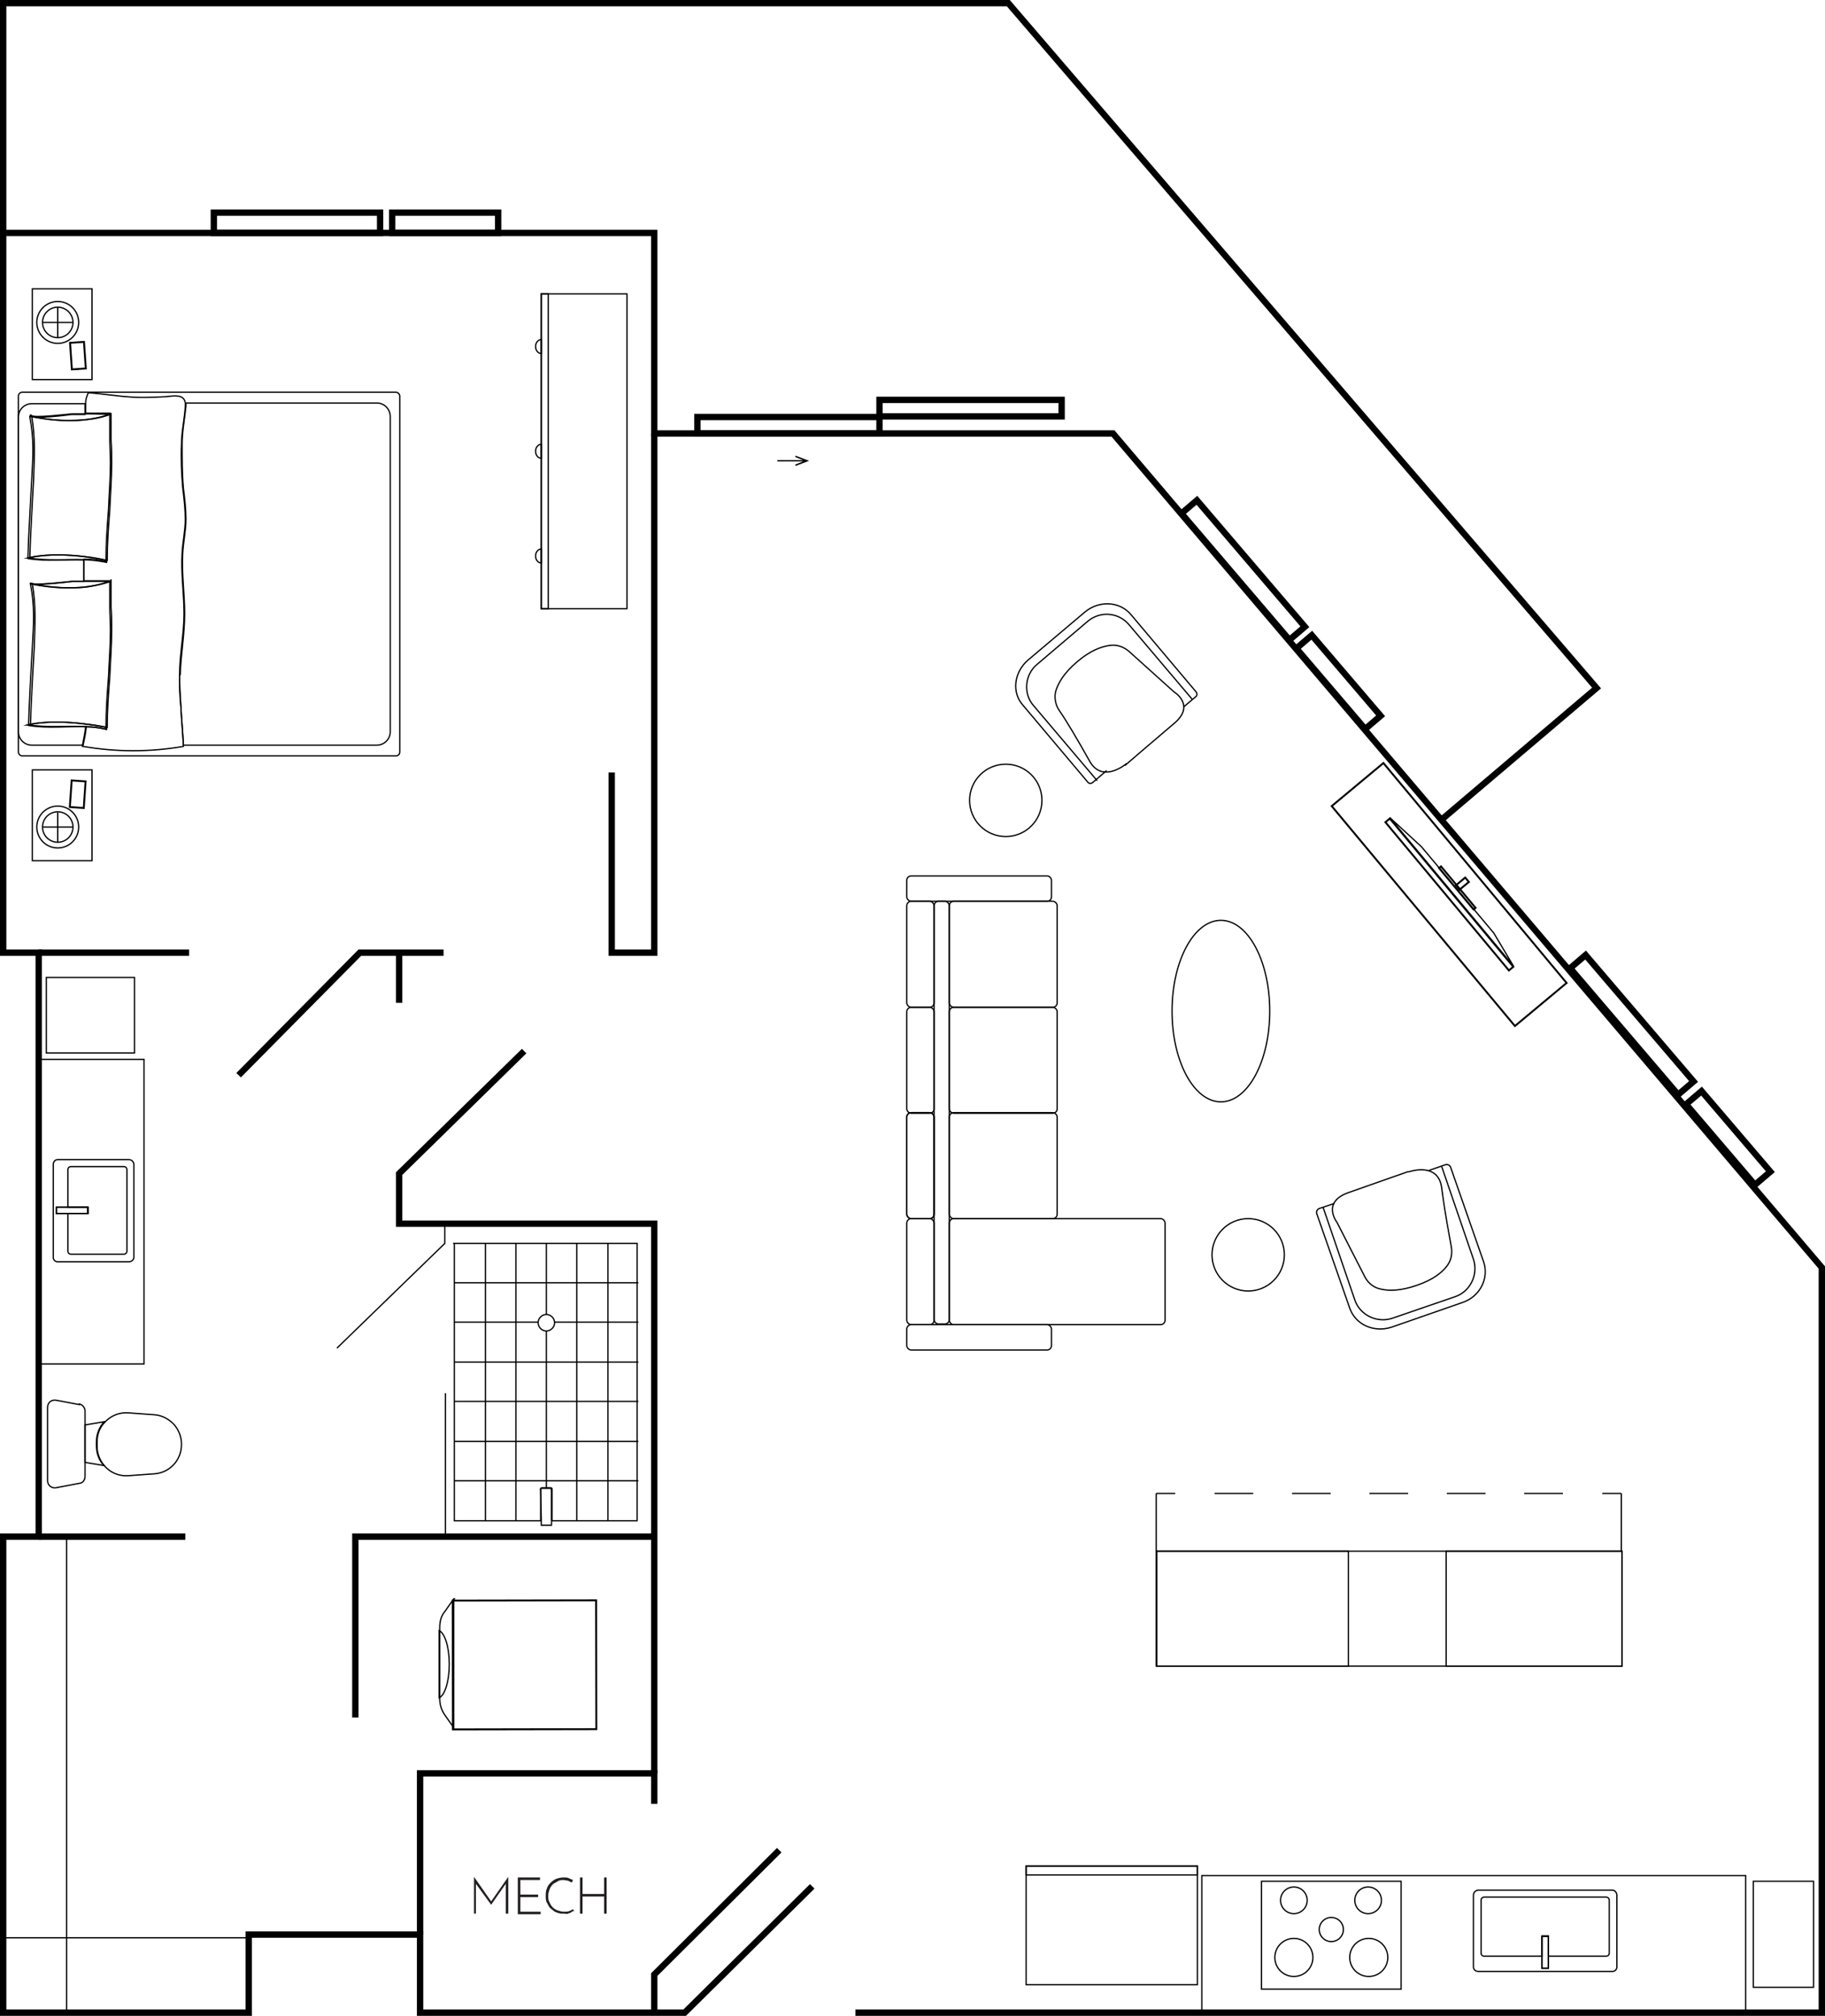 <?xml version="1.0" encoding="UTF-8"?> <svg xmlns="http://www.w3.org/2000/svg" id="Simplified_Plans" data-name="Simplified Plans" version="1.1" viewBox="0 0 287.6 317.6"><defs><style> .cls-1 { stroke-dasharray: 0 0 0 1; } .cls-1, .cls-2, .cls-3, .cls-4, .cls-5, .cls-6, .cls-7, .cls-8, .cls-9 { fill: none; stroke: #000; } .cls-1, .cls-2, .cls-4, .cls-9 { stroke-miterlimit: 10; } .cls-1, .cls-4, .cls-9 { stroke-width: .2px; } .cls-10 { fill: #000; } .cls-10, .cls-11 { stroke-width: 0px; } .cls-3 { stroke-miterlimit: 10; stroke-width: 1px; } .cls-5 { stroke-miterlimit: 10; stroke-width: .3px; } .cls-6 { stroke-miterlimit: 10; stroke-width: .3px; } .cls-7 { stroke-miterlimit: 10; stroke-width: .3px; } .cls-8 { stroke-miterlimit: 10; stroke-width: .3px; } .cls-9 { stroke-dasharray: 0 0 0 0 0 0 6.1 6.1; } .cls-11 { fill: #231f20; } </style></defs><polyline class="cls-2" points="134.8 317.1 287.1 317.1 287.1 199.7 175.4 68.3 103.1 68.3 103.1 36.7 .5 36.7 .5 150.1 6.1 150.1 6.1 242.1 .5 242.1 .5 317.1 39.2 317.1 39.2 304.8 66.2 304.8 66.2 317.1 107.9 317.1 128 297.2"></polyline><polyline class="cls-2" points="66.2 304.8 66.2 279.4 103.1 279.4 103.1 284.2"></polyline><polyline class="cls-2" points="103.1 279.4 103.1 192.8 62.9 192.8 62.9 184.9 82.6 165.6"></polyline><line class="cls-2" x1="6.1" y1="242.1" x2="29.2" y2="242.1"></line><polyline class="cls-2" points="103.1 242.1 56 242.1 56 270.6"></polyline><line class="cls-2" x1="6.1" y1="150.1" x2="29.8" y2="150.1"></line><polyline class="cls-2" points="69.9 150.1 56.7 150.1 37.6 169.4"></polyline><polyline class="cls-2" points="96.4 121.7 96.4 150.1 103.1 150.1 103.1 68.3"></polyline><line class="cls-2" x1="62.9" y1="150.1" x2="62.9" y2="158"></line><polyline class="cls-2" points=".5 36.7 .5 .5 158.9 .5 251.6 108.4 227.1 129.2"></polyline><polyline class="cls-2" points="103.1 317.1 103.1 311.1 122.8 291.5"></polyline><rect class="cls-2" x="61.8" y="33.5" width="16.7" height="3.2"></rect><rect class="cls-2" x="33.7" y="33.5" width="26.2" height="3.2"></rect><rect class="cls-2" x="109.9" y="65.7" width="28.7" height="2.6"></rect><rect class="cls-2" x="138.6" y="63" width="28.7" height="2.6"></rect><g><line class="cls-4" x1="126.8" y1="72.6" x2="122.5" y2="72.6"></line><polygon class="cls-10" points="125.4 71.8 125.3 72 126.8 72.6 125.3 73.2 125.4 73.4 127.5 72.6 125.4 71.8"></polygon></g><rect class="cls-3" x="209.4" y="99.1" width="3.2" height="16.7" transform="translate(-19.3 162.8) rotate(-40.5)"></rect><rect class="cls-3" x="194.2" y="76.7" width="3.2" height="26.2" transform="translate(-11.3 148.7) rotate(-40.5)"></rect><rect class="cls-3" x="270.8" y="170.9" width="3.2" height="16.7" transform="translate(-51.2 219.9) rotate(-40.5)"></rect><rect class="cls-3" x="255.6" y="148.4" width="3.2" height="26.2" transform="translate(-43.3 205.7) rotate(-40.5)"></rect><path class="cls-1" d="M134.8,317.1s.8-14.5-6.8-19.9"></path><path class="cls-1" d="M103.1,284.2s9.7-1.6,19.7,7.3"></path><path class="cls-1" d="M29.2,242.1s-1.1,28.6,26.8,28.6"></path><path class="cls-1" d="M62.9,158s12.4-.9,19.6,7.6"></path><path class="cls-1" d="M29.8,150.1s0,12.9,7.7,19.3"></path><path class="cls-1" d="M69.9,150.1s-.5-28.4,26.5-28.4"></path><line class="cls-4" x1="10.5" y1="242.1" x2="10.5" y2="317.1"></line><line class="cls-4" x1=".5" y1="305.3" x2="39.2" y2="305.3"></line><line class="cls-4" x1="70.2" y1="242.1" x2="70.2" y2="219.5"></line><polyline class="cls-4" points="70.1 192.8 70.1 195.9 53.1 212.4"></polyline><rect class="cls-4" x="6.1" y="166.9" width="16.6" height="48"></rect><rect class="cls-4" x="7.3" y="154" width="13.9" height="11.9"></rect><rect class="cls-4" x="189.4" y="295.5" width="85.7" height="21.7"></rect><rect class="cls-4" x="276.3" y="296.4" width="9.5" height="16.7"></rect><rect class="cls-4" x="161.7" y="294" width="27" height="18.7"></rect><rect class="cls-4" x="161.7" y="294" width="27" height="1.4"></rect><rect class="cls-8" x="223.1" y="118.2" width="10.6" height="45.1" transform="translate(-37.2 179) rotate(-39.8)"></rect><g><rect class="cls-7" x="227.9" y="125.5" width=".9" height="30.4" transform="translate(-37.1 179) rotate(-39.8)"></rect><polygon class="cls-4" points="219 128.8 224 133.4 235.4 147 238.5 152.2 219 128.8"></polygon><rect class="cls-7" x="229.4" y="135.5" width=".4" height="8.5" transform="translate(-36.2 179.5) rotate(-39.8)"></rect><rect class="cls-7" x="229.5" y="138.6" width="1.9" height=".9" transform="translate(-35.6 179.9) rotate(-39.8)"></rect></g><path class="cls-1" d="M53.1,212.4s6.6,7.1,17.1,7.1"></path><g><rect class="cls-4" x="2.9" y="61.8" width="60.1" height="57.3" rx=".6" ry=".6"></rect><path class="cls-4" d="M28.3,106.4c0,1.6,0,3.2.2,4.9.1,2,.3,4.1.4,6.1h30.5c1.1,0,2.1-.9,2.1-2.1v-49.7c0-1.1-.9-2.1-2.1-2.1h-30.1c0,.1,0,.3,0,.5-.2,2-.6,4-.6,6,0,2.3,0,4.6.2,6.9.2,1.6.4,3.3.4,4.9,0,1.8-.4,3.5-.5,5.3-.2,3.2.3,6.4.3,9.6,0,3.2-.6,6.4-.7,9.6h0Z"></path><path class="cls-4" d="M2.9,65.6v49.7c0,1.1.9,2.1,2.1,2.1h8.1c.2-.9.4-1.9.5-2.9-3-.1-6.1.3-9.1-.2h0c.1-4,.4-8.5.6-12.4.2-3.6.4-6.4-.3-9.9,0,0,0-.1,0-.2.1.6,6-.1,6.6-.2.4,0,1.1,0,1.8,0,0-1.1,0-2.3,0-3.4-2.9-.1-5.9.3-8.8-.2h0c.1-4,.4-8.5.6-12.4.2-3.6.4-6.4-.3-9.9,0,0,0-.1,0-.2.1.6,6-.1,6.6-.2.4,0,1.2,0,2.1,0,0-.6,0-1.1,0-1.7H5c-1.1,0-2.1.9-2.1,2.1h0Z"></path><path class="cls-4" d="M13.1,117.6c5.2.9,10.6.9,15.8,0,0,0,0-.2,0-.3-.1-2-.3-4.1-.4-6.1-.1-1.6-.2-3.2-.2-4.9,0-3.2.7-6.4.7-9.6,0-3.2-.5-6.4-.3-9.6.1-1.8.5-3.5.5-5.3,0-1.6-.2-3.3-.4-4.9-.2-2.3-.3-4.6-.2-6.9,0-2,.5-4,.6-6,0-.2,0-.3,0-.5-.2-1.5-1.9-1.1-3.1-1-2,.1-4.1.2-6.1,0-.6,0-6-.7-6.1-.6-.2.5-.4,1-.4,1.5,0,.6,0,1.1,0,1.7,1.8,0,3.8,0,3.8,0,0,0,0,3.2,0,4.1,0,1.2.1,2.5.1,3.7,0,2.4-.2,4.8-.3,7.3-.2,2.7-.4,5.3-.4,8v.3c-1.1-.3-2.3-.4-3.5-.4,0,1.1,0,2.3,0,3.4,1.8,0,4.1,0,4.1,0,0,0,0,3.2,0,4.1,0,1.2.1,2.5.1,3.7,0,2.4-.2,4.8-.3,7.3-.2,2.7-.4,5.3-.4,8v.3c-1.1-.3-2.1-.4-3.2-.4-.1.9-.3,1.9-.5,2.9,0,0,0,.1,0,.2h0Z"></path><g><path class="cls-4" d="M4.5,87.9s3.1-.9,8.9-.2c1.1.1,2.2.3,3.5.6,0-2.7.2-5.4.4-8,.1-2.4.3-4.8.3-7.3,0-1.2,0-2.5-.1-3.7,0-.8,0-3.3,0-3.9s0-.1-.1-.1c-.4.1-1.6.6-3.6.8-2.1.3-5.1.3-8.8-.5.6,3.5.4,6.4.3,9.9-.2,3.9-.5,8.4-.6,12.3h0Z"></path><path class="cls-4" d="M4.8,65.4c0,0,0,.1,0,.2,3.7.8,6.7.7,8.8.5,2.4-.3,3.6-.8,3.6-.8,0,0-1.9-.1-3.6-.1-.9,0-1.7,0-2.1,0-.6,0-6.5.8-6.6.2h0Z"></path><path class="cls-4" d="M4.5,87.9h0c2.9.5,5.9.2,8.8.3,1.2,0,2.4.2,3.5.4v-.3c-1.3-.3-2.4-.4-3.5-.6-5.7-.7-8.9.2-8.9.2h0Z"></path></g><g><path class="cls-4" d="M4.5,114.2s3.2-.9,9.2-.1c1,.1,2.1.3,3.2.5,0-2.7.2-5.4.4-8,.1-2.4.3-4.8.3-7.3,0-1.2,0-2.5-.1-3.7,0-.8,0-3.4,0-4s0,0,0,0c-.4.1-1.7.6-4,.9-2.1.2-4.9.2-8.4-.5.6,3.5.4,6.4.3,9.9-.2,3.9-.5,8.4-.6,12.3h0Z"></path><path class="cls-4" d="M4.8,91.8c0,0,0,.1,0,.2,3.5.7,6.3.7,8.4.5,2.7-.3,3.9-.9,3.9-.9,0,0-2.1,0-3.9,0s-1.5,0-1.8,0c-.6,0-6.5.8-6.6.2h0Z"></path><path class="cls-4" d="M4.5,114.2h0c3,.5,6.1.1,9.1.3,1.1,0,2.2.2,3.2.4v-.3c-1.1-.2-2.2-.4-3.2-.5-5.9-.8-9.2.1-9.2.1h0Z"></path></g></g><g><rect class="cls-4" x="5.1" y="45.5" width="9.4" height="14.3"></rect><circle class="cls-4" cx="9.1" cy="50.8" r="3.3"></circle><circle class="cls-4" cx="9.1" cy="50.8" r="2.4"></circle><line class="cls-4" x1="9.1" y1="53.2" x2="9.1" y2="48.4"></line><line class="cls-4" x1="6.7" y1="50.8" x2="11.4" y2="50.8"></line><rect class="cls-6" x="11.2" y="53.9" width="2.2" height="4.2" transform="translate(-3.8 1) rotate(-3.9)"></rect></g><g><rect class="cls-4" x="5.1" y="121.3" width="9.4" height="14.3"></rect><circle class="cls-4" cx="9.1" cy="130.3" r="3.3"></circle><circle class="cls-4" cx="9.1" cy="130.3" r="2.4"></circle><line class="cls-4" x1="9.1" y1="128" x2="9.1" y2="132.7"></line><line class="cls-4" x1="6.7" y1="130.3" x2="11.4" y2="130.3"></line><rect class="cls-6" x="10.2" y="123.9" width="4.2" height="2.2" transform="translate(-113.3 128.9) rotate(-86.1)"></rect></g><g><path class="cls-4" d="M254.1,297.8h-21.1c-.4,0-.8.3-.8.8v11.3c0,.4.3.7.8.7h21.1c.4,0,.7-.3.7-.7v-11.3c0-.4-.3-.8-.7-.8ZM243,305.1h1v5h-1v-5Z"></path><path class="cls-4" d="M253.2,298.9h-19.3c-.3,0-.5.2-.5.5v8.3c0,.3.2.5.5.5h9.1v-3.2h1v3.2h9.1c.3,0,.5-.2.5-.5v-8.3c0-.3-.2-.5-.5-.5h0Z"></path><rect class="cls-4" x="243" y="305.1" width="1" height="5"></rect></g><g><path class="cls-4" d="M21.1,198.1v-14.6c0-.4-.3-.8-.8-.8h-11.2c-.4,0-.7.3-.7.8v14.6c0,.4.3.7.7.7h11.2c.4,0,.8-.3.8-.7ZM13.8,190.2v1h-4.9v-1h4.9Z"></path><path class="cls-4" d="M20,197.1v-12.8c0-.3-.2-.5-.5-.5h-8.3c-.3,0-.5.2-.5.5v5.9h3.2v1h-3.2v5.9c0,.3.2.5.5.5h8.3c.3,0,.5-.2.5-.5Z"></path><rect class="cls-4" x="8.9" y="190.2" width="4.9" height="1"></rect></g><g><rect class="cls-5" x="71.5" y="252.1" width="22.6" height="20.3" transform="translate(-.6 .2) rotate(-.1)"></rect><path class="cls-4" d="M71.5,252.1v20.1c0,0,0,0,0,0l-1.4-2c-.5-.7-.8-1.6-.8-2.5v-11.3c0-.9.2-1.8.8-2.5l1.4-2s.1,0,.1,0h0Z"></path><path class="cls-4" d="M69.2,256.9c.9.4,1.6,2.6,1.6,5.3,0,2.7-.7,4.9-1.6,5.3v-10.6h0Z"></path></g><g><path class="cls-4" d="M28.6,227.5c0-1.2-.5-2.3-1.2-3.1-.8-.8-1.8-1.4-3-1.5l-4.2-.3c-1.5-.1-2.8.5-3.7,1.5-.8.8-1.2,1.9-1.2,3.1v.7c0,1.2.5,2.3,1.2,3.1.9,1,2.2,1.6,3.7,1.5l4.2-.3c2.4-.2,4.2-2.2,4.2-4.6h0Z"></path><path class="cls-4" d="M15.2,227.1c0-1.2.5-2.3,1.2-3.1l-3,.5v5.9l3,.5c-.8-.8-1.2-1.9-1.2-3.1v-.7h0Z"></path><path class="cls-4" d="M12.5,221.3l-3.7-.7c-.7-.1-1.3.4-1.3,1.1v11.6c0,.7.6,1.2,1.3,1.1l3.7-.7c.5,0,.9-.5.9-1.1v-10.3c0-.5-.4-1-.9-1.1h0Z"></path></g><g><rect class="cls-4" x="198.8" y="296.4" width="22" height="17"></rect><circle class="cls-4" cx="203.9" cy="308.4" r="3"></circle><circle class="cls-4" cx="215.7" cy="308.4" r="3"></circle><circle class="cls-4" cx="209.8" cy="304" r="1.9"></circle><circle class="cls-4" cx="203.9" cy="299.4" r="2.1"></circle><circle class="cls-4" cx="215.6" cy="299.4" r="2.1"></circle></g><g><g><path class="cls-4" d="M71.6,195.9v43.7h13.6v-4.9c-.1-.1,0-.2.1-.2h1.4c.1,0,.2.1.2.2v4.9c-.1,0,13.5,0,13.5,0v-43.7h-29,0ZM86.1,207.1c.7,0,1.3.6,1.3,1.3s-.6,1.3-1.3,1.3-1.3-.6-1.3-1.3.6-1.3,1.3-1.3Z"></path><line class="cls-4" x1="71.6" y1="233.3" x2="100.6" y2="233.3"></line><line class="cls-4" x1="71.6" y1="227.1" x2="100.6" y2="227.1"></line><line class="cls-4" x1="71.6" y1="220.8" x2="100.6" y2="220.8"></line><line class="cls-4" x1="71.6" y1="214.6" x2="100.6" y2="214.6"></line><polyline class="cls-4" points="100.6 208.3 95.8 208.3 90.9 208.3 87.4 208.3"></polyline><polyline class="cls-4" points="84.8 208.3 81.3 208.3 76.4 208.3 71.6 208.3"></polyline><polyline class="cls-4" points="100.6 202.1 95.8 202.1 90.9 202.1 86.1 202.1 81.3 202.1 76.4 202.1 71.6 202.1"></polyline><polyline class="cls-4" points="95.8 239.6 95.8 233.3 95.8 227.1 95.8 220.8 95.8 214.6 95.8 208.3 95.8 202.1 95.8 195.9"></polyline><polyline class="cls-4" points="90.9 239.6 90.9 233.3 90.9 227.1 90.9 220.8 90.9 214.6 90.9 208.3 90.9 202.1 90.9 195.9"></polyline><polyline class="cls-4" points="86.1 195.9 86.1 202.1 86.1 207.1"></polyline><polyline class="cls-4" points="86.1 209.6 86.1 214.6 86.1 220.8 86.1 227.1 86.1 233.3 86.1 234.4"></polyline><line class="cls-4" x1="81.3" y1="195.9" x2="81.3" y2="239.6"></line><line class="cls-4" x1="76.5" y1="195.9" x2="76.5" y2="239.6"></line></g><path class="cls-4" d="M87,234.6v4.9c-.1,0-.1.8-.1.8h-1.6v-.8s-.1-4.9-.1-4.9c0-.1.1-.2.2-.2h1.4c.1,0,.2.1.2.2h0Z"></path></g><g><rect class="cls-4" x="85.3" y="46.3" width="13.5" height="49.6"></rect><rect class="cls-4" x="85.3" y="46.3" width="1.1" height="49.6"></rect><path class="cls-4" d="M85.3,86.5c-.5,0-.9.5-.9,1.1s.4,1.1.9,1.1v-2.3Z"></path><path class="cls-4" d="M85.3,70c-.5,0-.9.5-.9,1.1s.4,1.1.9,1.1v-2.3Z"></path><path class="cls-4" d="M85.3,53.5c-.5,0-.9.5-.9,1.1s.4,1.1.9,1.1v-2.3Z"></path></g><g><rect class="cls-4" x="182.3" y="244.4" width="73.3" height="18.1"></rect><rect class="cls-4" x="182.2" y="244.4" width="30.3" height="18.1"></rect><rect class="cls-4" x="227.9" y="244.4" width="27.7" height="18.1"></rect><line class="cls-4" x1="255.5" y1="244.4" x2="255.5" y2="235.3"></line><line class="cls-4" x1="182.2" y1="244.4" x2="182.2" y2="235.3"></line><g><line class="cls-4" x1="182.2" y1="235.3" x2="185.2" y2="235.3"></line><line class="cls-9" x1="191.4" y1="235.3" x2="249.5" y2="235.3"></line><line class="cls-4" x1="252.5" y1="235.3" x2="255.5" y2="235.3"></line></g></g><ellipse class="cls-4" cx="192.4" cy="159.3" rx="7.7" ry="14.3"></ellipse><g><rect class="cls-4" x="149.6" y="158.7" width="17" height="16.7" rx=".7" ry=".7"></rect><rect class="cls-4" x="149.6" y="142" width="17" height="16.7" rx=".7" ry=".7"></rect><rect class="cls-4" x="147.2" y="142" width="2.4" height="66.6" rx=".7" ry=".7"></rect><rect class="cls-4" x="142.9" y="138" width="22.8" height="4" rx=".7" ry=".7"></rect><rect class="cls-4" x="142.9" y="142" width="4.3" height="16.7" rx=".7" ry=".7"></rect><rect class="cls-4" x="142.9" y="158.7" width="4.3" height="16.7" rx=".7" ry=".7"></rect><rect class="cls-4" x="142.9" y="175.3" width="4.3" height="16.7" rx=".7" ry=".7"></rect><rect class="cls-4" x="149.6" y="192" width="34" height="16.7" rx=".7" ry=".7"></rect><rect class="cls-4" x="149.6" y="175.3" width="17" height="16.7" rx=".7" ry=".7"></rect><rect class="cls-4" x="142.9" y="208.7" width="22.8" height="4" rx=".7" ry=".7"></rect><rect class="cls-4" x="142.9" y="175.3" width="4.3" height="16.7" rx=".7" ry=".7"></rect><rect class="cls-4" x="142.9" y="192" width="4.3" height="16.7" rx=".7" ry=".7"></rect></g><g><path class="cls-4" d="M222.1,184.6s4.6-1.6,5.1,2.6c.5,3.9,1.2,7.5,1.5,9.2.2,1.1,0,2.2-.7,3.1-.8,1-2.1,2.1-4.7,3s-4.4.9-5.7.6c-1.1-.2-2.1-1-2.6-2.1l-4.3-8.4s-2.5-3.2,1.8-4.7c4.8-1.7,9.4-3.3,9.4-3.3h0Z"></path><path class="cls-4" d="M227.2,183.8l5,14.6c.8,2.4-.5,5.1-2.9,5.9l-9.9,3.4c-2.4.8-5.1-.5-5.9-2.9l-5-14.6"></path><path class="cls-4" d="M210.3,189.6l-2.4.8c-.3.1-.5.5-.4.8l5.2,14.9c.9,2.6,3.8,3.9,6.6,3l11.2-3.9c2.7-.9,4.2-3.8,3.3-6.4l-5.2-14.9c-.1-.3-.5-.5-.8-.4l-2.6.9"></path></g><g><path class="cls-4" d="M177.4,120.4s-3.7,3.1-5.7-.5c-1.9-3.4-3.8-6.6-4.8-8-.6-.9-.8-2.1-.5-3.1.4-1.2,1.2-2.7,3.3-4.5,2.1-1.8,3.8-2.4,5.1-2.6,1.2-.2,2.3.2,3.2,1l7,6.3s3.5,2.1,0,5c-3.9,3.3-7.6,6.5-7.6,6.5h0Z"></path><path class="cls-4" d="M172.9,123l-10-11.8c-1.7-1.9-1.4-4.9.5-6.5l8-6.8c2-1.7,4.9-1.4,6.5.5l10,11.8"></path><path class="cls-4" d="M186.5,111.4l1.9-1.6c.3-.2.3-.6,0-.9l-10.2-12.1c-1.8-2.1-5-2.2-7.2-.4l-9,7.6c-2.2,1.9-2.6,5.1-.8,7.1l10.2,12.1c.2.3.6.3.9,0l2.1-1.8"></path></g><circle class="cls-4" cx="158.5" cy="126.1" r="5.7"></circle><circle class="cls-4" cx="196.7" cy="197.7" r="5.7"></circle><g><path class="cls-11" d="M74.7,301.5v-5.8h0l2.8,4h-.2s2.8-4,2.8-4h0v5.8h-.4v-4.9.2s-2.3,3.3-2.3,3.3h0l-2.4-3.3v-.2c0,0,0,4.9,0,4.9h-.4,0Z"></path><path class="cls-11" d="M81.6,295.8h3.5v.4h-3.1v2.3h2.8v.4h-2.8v2.3h3.2v.4h-3.6v-5.7h0Z"></path><path class="cls-11" d="M90.4,301.1c-.1,0-.3.1-.4.2s-.3.1-.5.2-.4,0-.6,0c-.4,0-.8,0-1.2-.2-.4-.1-.6-.4-.9-.6s-.4-.6-.6-.9-.2-.7-.2-1.1,0-.8.2-1.2c.1-.4.4-.7.6-.9s.6-.5.9-.6.7-.2,1.1-.2.6,0,.8.1.5.2.7.3l-.2.4c-.2-.1-.4-.2-.6-.3-.2,0-.5-.1-.7-.1s-.6,0-.9.2-.6.3-.8.5-.4.5-.5.8-.2.6-.2,1,0,.7.2,1c.1.3.3.6.5.8.2.2.5.4.8.5s.6.2,1,.2.5,0,.8-.1.4-.2.6-.3l.2.3h0Z"></path><path class="cls-11" d="M95.6,295.8v5.7h-.4v-2.7h-3.4v2.7h-.4v-5.7h.4v2.6h3.4v-2.6h.4Z"></path></g></svg> 